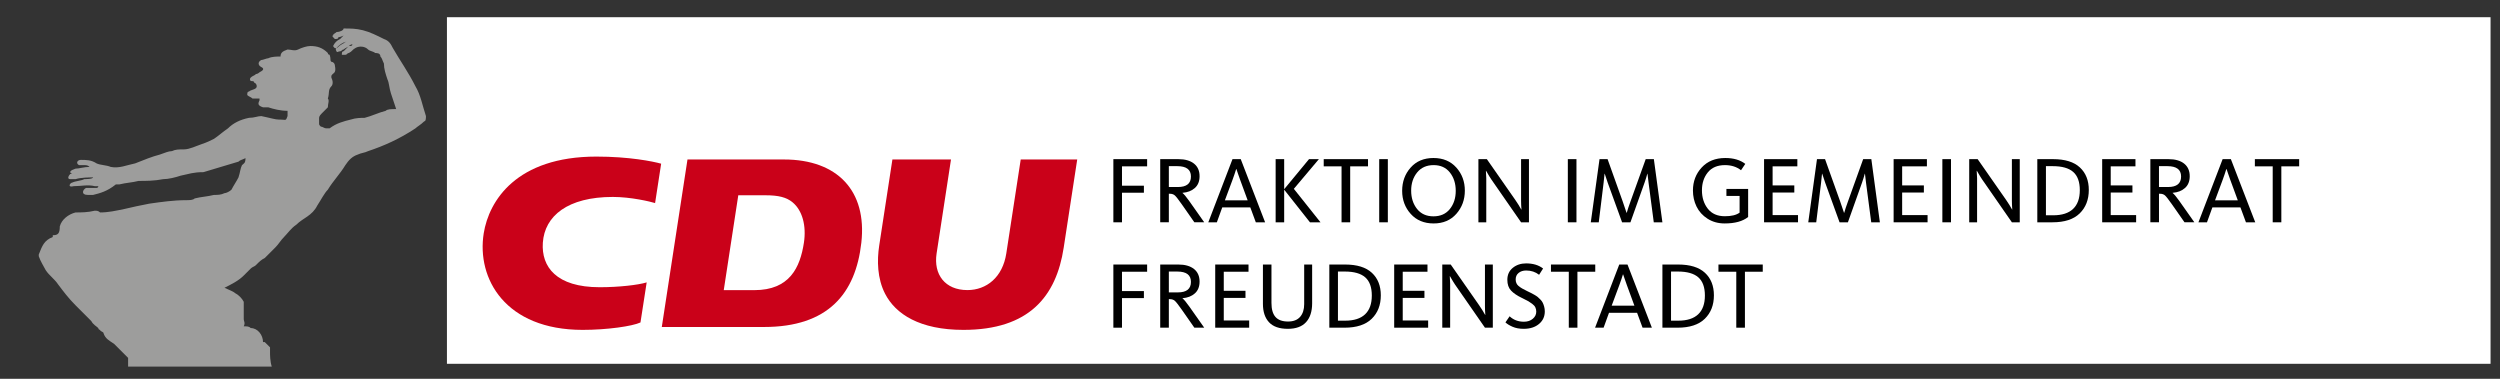 <svg xmlns:inkscape="http://www.inkscape.org/namespaces/inkscape" xmlns:sodipodi="http://sodipodi.sourceforge.net/DTD/sodipodi-0.dtd" xmlns:xlink="http://www.w3.org/1999/xlink" xmlns="http://www.w3.org/2000/svg" xmlns:svg="http://www.w3.org/2000/svg" version="1.1" id="Ebene_1" x="0px" y="0px" width="841.89px" height="127.56px" viewBox="0 0 841.89 127.56" xml:space="preserve" sodipodi:docname="CDU_Banner-grey.svg" inkscape:version="1.2.1 (9c6d41e410, 2022-07-14)"><rect x="0" y="0" width="841.89" height="127.56" fill="#333333" stroke="none"/><defs id="defs177"><clipPath id="clipEmfPath1"><path d=" M 0,794 L 1122.667,794 L 1122.667,0.333 L 0,0.333 z" id="path385"></path></clipPath><pattern id="EMFhbasepattern" patternUnits="userSpaceOnUse" width="6" height="6" x="0" y="0"></pattern></defs> <rect x="150.509" y="5.794" fill="#FFFFFF" width="688.198" height="116.716" id="rect2"></rect> <g id="g16"> <defs id="defs5"> <rect id="SVGID_1_" x="2.736" y="5.794" width="835.973" height="116.716"></rect> </defs> <clipPath id="SVGID_2_"> <use xlink:href="#SVGID_1_" overflow="visible" id="use7"></use> </clipPath> <path clip-path="url(#SVGID_2_)" fill="#CA0119" d="M270.722,81.74c-1.281,8.374-4.822,15.968-16.697,15.968h-10.296l4.892-31.947 h9.18c4.399,0,7.055,0.688,9.076,2.351C270.226,70.865,271.59,76.029,270.722,81.74 M264.003,53.706h-32.489l-8.65,56.409h34.425 c21.568,0,30.848-11.23,32.771-28.376C292.025,64.259,281.989,53.706,264.003,53.706" id="path10"></path> <path clip-path="url(#SVGID_2_)" fill="#CA0119" d="M320.255,53.706l-4.848,31.636c-1.086,7.069,2.814,12.344,10.377,12.344 c6.441,0,11.868-4.336,13.093-12.348l4.855-31.632h19.026l-4.556,29.722c-2.514,16.381-11.646,27.66-33.774,27.66 c-14.702,0-22.86-5.32-26.375-12.174c-2.632-5.131-2.751-11.164-1.974-16.223l4.443-28.985H320.255z" id="path12"></path> <path clip-path="url(#SVGID_2_)" fill="#CA0119" d="M217.773,95.096c-2.838,0.879-9.351,1.627-15.831,1.627 c-14.619,0-19.677-6.871-19.138-14.983c0.6-9.035,8.401-15.42,23.562-15.42c6.112,0,12.651,1.569,14.241,2.064l2.042-13.261 c-2.814-0.787-10.827-2.392-21.808-2.392c-26.961,0-36.186,14.902-37.939,25.81c-2.468,15.334,7.318,32.547,33.305,32.547 c8.28,0,16.739-1.228,19.477-2.495L217.773,95.096z" id="path14"></path> </g> <polygon points="374.933,74.862 374.933,53.592 386.302,53.592 386.302,56.018 377.836,56.018 377.836,62.535 385.215,62.535 385.215,64.899 377.836,64.899 377.836,74.862 " id="polygon18"></polygon> <g id="g30"> <defs id="defs21"> <rect id="SVGID_3_" x="2.736" y="5.794" width="835.973" height="116.716"></rect> </defs> <clipPath id="SVGID_4_"> <use xlink:href="#SVGID_3_" overflow="visible" id="use23"></use> </clipPath> <path clip-path="url(#SVGID_4_)" d="M393.616,62.981h3.035c2.939,0,4.406-1.181,4.406-3.543c0-2.321-1.531-3.484-4.597-3.484 h-2.844V62.981z M390.709,74.862V53.592h6.069c2.279,0,4.043,0.501,5.302,1.501c1.257,1.002,1.882,2.417,1.882,4.249 c0,1.703-0.53,3.028-1.596,3.973c-1.062,0.95-2.447,1.488-4.152,1.616v0.062c0.468,0.344,1.226,1.247,2.269,2.714l5.044,7.154 h-3.321l-4.217-6.034c-1.148-1.639-1.939-2.646-2.362-3.02c-0.427-0.371-0.99-0.559-1.69-0.559h-0.322v9.612H390.709z" id="path26"></path> <path clip-path="url(#SVGID_4_)" d="M412.491,67.455h7.665l-2.521-6.868c-0.256-0.703-0.523-1.465-0.803-2.283 c-0.274-0.822-0.434-1.284-0.475-1.39h-0.064c-0.345,1.127-0.754,2.351-1.245,3.672L412.491,67.455z M406.903,74.862l8.146-21.271 h2.778l8.206,21.271h-3.13l-1.854-5.013h-9.454l-1.816,5.013H406.903z" id="path28"></path> </g> <polygon points="429.579,74.862 429.579,53.592 432.454,53.592 432.454,63.716 440.821,53.592 444.144,53.592 435.709,63.59 444.684,74.862 441.14,74.862 432.454,63.877 432.454,74.862 " id="polygon32"></polygon> <polygon points="451.775,74.862 451.775,56.018 445.77,56.018 445.77,53.592 460.686,53.592 460.686,56.018 454.682,56.018 454.682,74.862 " id="polygon34"></polygon> <rect x="464.457" y="53.592" width="2.905" height="21.271" id="rect36"></rect> <g id="g48"> <defs id="defs39"> <rect id="SVGID_5_" x="2.736" y="5.794" width="835.973" height="116.716"></rect> </defs> <clipPath id="SVGID_6_"> <use xlink:href="#SVGID_5_" overflow="visible" id="use41"></use> </clipPath> <path clip-path="url(#SVGID_6_)" d="M477.198,70.359c1.319,1.66,3.16,2.492,5.525,2.492c2.363,0,4.206-0.818,5.525-2.459 c1.319-1.642,1.981-3.684,1.981-6.131c0-2.45-0.652-4.505-1.964-6.165c-1.311-1.661-3.136-2.493-5.478-2.493 c-2.369,0-4.218,0.827-5.559,2.475c-1.341,1.652-2.01,3.69-2.01,6.116C475.221,66.645,475.878,68.7,477.198,70.359 M482.789,75.247 c-3.218,0-5.788-1.071-7.715-3.21c-1.928-2.14-2.889-4.733-2.889-7.776c0-3.067,0.951-5.675,2.857-7.826 c1.906-2.152,4.468-3.226,7.681-3.226c3.214,0,5.778,1.069,7.697,3.21c1.918,2.14,2.875,4.731,2.875,7.775 c0,3.046-0.953,5.649-2.859,7.812S485.979,75.247,482.789,75.247" id="path44"></path> <path clip-path="url(#SVGID_6_)" d="M497.862,74.862V53.592h2.842l9.581,13.734c0.768,1.108,1.438,2.184,2.011,3.225h0.067 c-0.087-1.023-0.131-2.012-0.131-2.966V53.592h2.652v21.271h-2.652l-10.06-14.5c-0.318-0.446-0.894-1.395-1.723-2.843h-0.064 c0.085,1.023,0.126,1.832,0.126,2.427v14.916H497.862z" id="path46"></path> </g> <rect x="527.977" y="53.592" width="2.906" height="21.271" id="rect50"></rect> <g id="g62"> <defs id="defs53"> <rect id="SVGID_7_" x="2.736" y="5.794" width="835.973" height="116.716"></rect> </defs> <clipPath id="SVGID_8_"> <use xlink:href="#SVGID_7_" overflow="visible" id="use55"></use> </clipPath> <path clip-path="url(#SVGID_8_)" d="M535.709,74.862l2.937-21.271h2.715l5.08,14.213c0.488,1.386,0.926,2.672,1.31,3.867h0.063 c0.251-0.939,0.68-2.226,1.277-3.867l5.109-14.213h2.747l2.875,21.271h-2.906l-1.756-13.351c-0.154-1.19-0.27-2.193-0.356-3h-0.062 c-0.255,0.959-0.563,1.948-0.921,2.969l-4.763,13.382h-2.812l-4.855-13.382c-0.34-0.98-0.67-1.969-0.988-2.969h-0.062 c-0.045,0.598-0.154,1.619-0.322,3.065l-1.628,13.286H535.709z" id="path58"></path> <path clip-path="url(#SVGID_8_)" d="M580.805,75.247c-2.197,0-4.119-0.53-5.782-1.598c-1.659-1.062-2.897-2.428-3.704-4.089 c-0.811-1.66-1.212-3.459-1.212-5.399c0-3.042,0.984-5.629,2.952-7.759c1.968-2.129,4.613-3.193,7.936-3.193 c2.791,0,5.035,0.66,6.74,1.98l-1.438,2.138c-1.467-1.149-3.271-1.724-5.396-1.724c-2.535,0-4.457,0.815-5.78,2.443 c-1.321,1.63-1.983,3.648-1.983,6.052c0,2.449,0.662,4.514,1.983,6.2c1.323,1.68,3.235,2.521,5.749,2.521 c2.217,0,3.864-0.405,4.949-1.213v-5.623h-4.439v-2.362h7.315v9.452C586.884,74.523,584.252,75.247,580.805,75.247" id="path60"></path> </g> <polygon points="594.059,74.862 594.059,53.592 605.269,53.592 605.269,56.018 596.934,56.018 596.934,62.439 604.246,62.439 604.246,64.836 596.934,64.836 596.934,72.436 605.492,72.436 605.492,74.862 " id="polygon64"></polygon> <g id="g74"> <defs id="defs67"> <rect id="SVGID_9_" x="2.736" y="5.794" width="835.973" height="116.716"></rect> </defs> <clipPath id="SVGID_10_"> <use xlink:href="#SVGID_9_" overflow="visible" id="use69"></use> </clipPath> <path clip-path="url(#SVGID_10_)" d="M608.943,74.862l2.937-21.271h2.715l5.079,14.213c0.488,1.386,0.925,2.672,1.311,3.867h0.063 c0.251-0.939,0.681-2.226,1.277-3.867l5.108-14.213h2.749l2.873,21.271h-2.907l-1.756-13.351c-0.152-1.19-0.267-2.193-0.354-3 h-0.061c-0.256,0.959-0.563,1.948-0.922,2.969l-4.762,13.382h-2.812l-4.854-13.382c-0.34-0.98-0.671-1.969-0.989-2.969h-0.062 c-0.047,0.598-0.153,1.619-0.322,3.065l-1.627,13.286H608.943z" id="path72"></path> </g> <polygon points="637.688,74.862 637.688,53.592 648.897,53.592 648.897,56.018 640.561,56.018 640.561,62.439 647.875,62.439 647.875,64.836 640.561,64.836 640.561,72.436 649.121,72.436 649.121,74.862 " id="polygon76"></polygon> <rect x="654.103" y="53.592" width="2.907" height="21.271" id="rect78"></rect> <g id="g90"> <defs id="defs81"> <rect id="SVGID_11_" x="2.736" y="5.794" width="835.973" height="116.716"></rect> </defs> <clipPath id="SVGID_12_"> <use xlink:href="#SVGID_11_" overflow="visible" id="use83"></use> </clipPath> <path clip-path="url(#SVGID_12_)" d="M663.143,74.862V53.592h2.841l9.584,13.734c0.765,1.108,1.438,2.184,2.009,3.225h0.069 c-0.087-1.023-0.131-2.012-0.131-2.966V53.592h2.65v21.271h-2.65l-10.062-14.5c-0.318-0.446-0.892-1.395-1.721-2.843h-0.069 c0.087,1.023,0.131,1.832,0.131,2.427v14.916H663.143z" id="path86"></path> <path clip-path="url(#SVGID_12_)" d="M688.98,72.499h2.461c2.937,0,5.163-0.711,6.676-2.14c1.509-1.427,2.269-3.531,2.269-6.325 c0-2.788-0.742-4.83-2.222-6.13c-1.482-1.301-3.774-1.95-6.884-1.95h-2.3V72.499z M686.076,74.862V53.592h5.27 c4.044,0,7.068,0.931,9.067,2.795c2.003,1.863,3.004,4.393,3.004,7.586c0,3.257-1.022,5.888-3.065,7.888 c-2.045,2.002-5.1,3.001-9.166,3.001H686.076z" id="path88"></path> </g> <polygon points="707.922,74.862 707.922,53.592 719.129,53.592 719.129,56.018 710.797,56.018 710.797,62.439 718.108,62.439 718.108,64.836 710.797,64.836 710.797,72.436 719.354,72.436 719.354,74.862 " id="polygon92"></polygon> <g id="g104"> <defs id="defs95"> <rect id="SVGID_13_" x="2.736" y="5.794" width="835.973" height="116.716"></rect> </defs> <clipPath id="SVGID_14_"> <use xlink:href="#SVGID_13_" overflow="visible" id="use97"></use> </clipPath> <path clip-path="url(#SVGID_14_)" d="M727.049,62.981h3.037c2.938,0,4.408-1.181,4.408-3.543c0-2.321-1.534-3.484-4.6-3.484h-2.846 V62.981z M724.146,74.862V53.592h6.069c2.278,0,4.046,0.501,5.304,1.501c1.252,1.002,1.883,2.417,1.883,4.249 c0,1.703-0.534,3.028-1.6,3.973c-1.061,0.95-2.448,1.488-4.151,1.616v0.062c0.467,0.344,1.227,1.247,2.269,2.714l5.043,7.154 h-3.318l-4.219-6.034c-1.148-1.639-1.936-2.646-2.361-3.02c-0.425-0.371-0.99-0.559-1.692-0.559h-0.322v9.612H724.146z" id="path100"></path> <path clip-path="url(#SVGID_14_)" d="M745.929,67.455h7.661l-2.521-6.868c-0.256-0.703-0.522-1.465-0.797-2.283 c-0.279-0.822-0.438-1.284-0.479-1.39h-0.065c-0.341,1.127-0.754,2.351-1.242,3.672L745.929,67.455z M740.338,74.862l8.147-21.271 h2.776l8.209,21.271h-3.133l-1.853-5.013h-9.453l-1.817,5.013H740.338z" id="path102"></path> </g> <polygon points="765.346,74.862 765.346,56.018 759.34,56.018 759.34,53.592 774.257,53.592 774.257,56.018 768.253,56.018 768.253,74.862 " id="polygon106"></polygon> <polygon points="374.933,110.351 374.933,89.078 386.302,89.078 386.302,91.508 377.836,91.508 377.836,98.023 385.215,98.023 385.215,100.386 377.836,100.386 377.836,110.351 " id="polygon108"></polygon> <g id="g118"> <defs id="defs111"> <rect id="SVGID_15_" x="2.736" y="5.794" width="835.973" height="116.716"></rect> </defs> <clipPath id="SVGID_16_"> <use xlink:href="#SVGID_15_" overflow="visible" id="use113"></use> </clipPath> <path clip-path="url(#SVGID_16_)" d="M393.616,98.467h3.035c2.939,0,4.406-1.181,4.406-3.543c0-2.32-1.531-3.48-4.597-3.48h-2.844 V98.467z M390.709,110.351V89.078h6.069c2.279,0,4.043,0.504,5.302,1.501c1.257,1.003,1.882,2.417,1.882,4.249 c0,1.7-0.53,3.03-1.596,3.977c-1.062,0.948-2.447,1.485-4.152,1.613v0.064c0.468,0.34,1.226,1.245,2.269,2.715l5.044,7.153h-3.321 l-4.217-6.036c-1.148-1.64-1.939-2.646-2.362-3.018c-0.427-0.372-0.99-0.559-1.69-0.559h-0.322v9.612H390.709z" id="path116"></path> </g> <polygon points="409.233,110.351 409.233,89.078 420.444,89.078 420.444,91.508 412.11,91.508 412.11,97.928 419.423,97.928 419.423,100.322 412.11,100.322 412.11,107.922 420.667,107.922 420.667,110.351 " id="polygon120"></polygon> <g id="g132" style="display:inline"> <defs id="defs123"> <rect id="SVGID_17_" x="2.736" y="5.794" width="835.973" height="116.716"></rect> </defs> <clipPath id="SVGID_18_"> <use xlink:href="#SVGID_17_" overflow="visible" id="use125"></use> </clipPath> <path clip-path="url(#SVGID_18_)" d="m 433.7,110.733 c -2.857,0 -4.968,-0.731 -6.342,-2.203 -1.373,-1.47 -2.06,-3.534 -2.06,-6.196 V 89.078 h 2.874 v 12.938 c 0,2.129 0.451,3.705 1.356,4.727 0.906,1.023 2.316,1.532 4.23,1.532 1.789,0 3.141,-0.52 4.058,-1.565 0.914,-1.041 1.375,-2.468 1.375,-4.279 V 89.078 h 2.679 v 13.064 c 0,2.727 -0.682,4.838 -2.042,6.34 -1.36,1.5 -3.404,2.251 -6.128,2.251" id="path128"></path> <path clip-path="url(#SVGID_18_)" d="m 450.561,107.985 h 2.46 c 2.939,0 5.164,-0.709 6.677,-2.137 1.509,-1.43 2.269,-3.536 2.269,-6.326 0,-2.79 -0.742,-4.832 -2.222,-6.132 -1.482,-1.299 -3.774,-1.947 -6.882,-1.947 h -2.302 z m -2.903,2.366 V 89.078 h 5.268 c 4.046,0 7.072,0.934 9.067,2.797 2.003,1.863 3.004,4.391 3.004,7.584 0,3.258 -1.021,5.89 -3.065,7.892 -2.045,2.001 -5.1,3 -9.166,3 z" id="path130"></path> </g> <polygon points="480.711,89.078 480.711,91.508 472.377,91.508 472.377,97.928 479.688,97.928 479.688,100.322 472.377,100.322 472.377,107.922 480.937,107.922 480.937,110.351 469.502,110.351 469.502,89.078 " id="polygon134" style="display:inline"></polygon> <g id="g146" style="display:inline"> <defs id="defs137"> <rect id="SVGID_19_" x="2.736" y="5.794" width="835.973" height="116.716"></rect> </defs> <clipPath id="SVGID_20_"> <use xlink:href="#SVGID_19_" overflow="visible" id="use139"></use> </clipPath> <path clip-path="url(#SVGID_20_)" d="M 485.696,110.351 V 89.078 h 2.84 l 9.583,13.734 c 0.766,1.107 1.436,2.184 2.011,3.229 h 0.065 c -0.087,-1.023 -0.128,-2.015 -0.128,-2.972 V 89.078 h 2.649 v 21.272 h -2.649 l -10.062,-14.5 c -0.318,-0.444 -0.892,-1.393 -1.722,-2.842 h -0.065 c 0.083,1.023 0.128,1.832 0.128,2.428 v 14.915 z" id="path142"></path> <path clip-path="url(#SVGID_20_)" d="m 513.131,110.733 c -1.449,0 -2.699,-0.229 -3.756,-0.688 -1.054,-0.458 -1.854,-0.951 -2.408,-1.483 l 1.404,-2.047 c 1.297,1.217 2.906,1.826 4.821,1.826 1.216,0 2.211,-0.332 2.987,-0.991 0.779,-0.659 1.167,-1.462 1.167,-2.397 0,-0.534 -0.103,-1.008 -0.305,-1.438 -0.199,-0.427 -0.565,-0.831 -1.083,-1.214 -0.522,-0.382 -0.949,-0.67 -1.277,-0.862 -0.331,-0.192 -0.895,-0.479 -1.682,-0.861 -0.104,-0.062 -0.197,-0.114 -0.271,-0.145 -0.071,-0.032 -0.152,-0.07 -0.237,-0.111 -1.598,-0.768 -2.811,-1.593 -3.643,-2.477 -0.831,-0.883 -1.242,-2.09 -1.242,-3.624 0,-1.683 0.609,-3.023 1.833,-4.024 1.225,-1 2.72,-1.5 4.489,-1.5 2.342,0 4.244,0.574 5.713,1.723 l -1.339,2.109 c -1.233,-0.959 -2.686,-1.438 -4.343,-1.438 -1.044,0 -1.895,0.271 -2.555,0.816 -0.662,0.539 -0.99,1.271 -0.99,2.186 0,0.917 0.313,1.647 0.94,2.188 0.629,0.543 1.603,1.125 2.921,1.742 0.578,0.275 0.993,0.476 1.246,0.605 0.259,0.129 0.641,0.336 1.153,0.621 0.508,0.289 0.892,0.541 1.148,0.751 0.251,0.217 0.563,0.509 0.926,0.879 0.364,0.373 0.629,0.743 0.795,1.104 0.176,0.361 0.328,0.792 0.469,1.291 0.139,0.501 0.206,1.039 0.206,1.613 0,1.725 -0.655,3.129 -1.964,4.217 -1.307,1.086 -3.015,1.629 -5.123,1.629" id="path144"></path> </g> <polygon points="522.295,91.508 522.295,89.078 537.211,89.078 537.211,91.508 531.208,91.508 531.208,110.351 528.301,110.351 528.301,91.508 " id="polygon148" style="display:inline"></polygon> <g id="g160" style="display:inline"> <defs id="defs151"> <rect id="SVGID_21_" x="2.736" y="5.794" width="835.973" height="116.716"></rect> </defs> <clipPath id="SVGID_22_"> <use xlink:href="#SVGID_21_" overflow="visible" id="use153"></use> </clipPath> <path clip-path="url(#SVGID_22_)" d="m 542.738,102.941 h 7.661 l -2.52,-6.869 c -0.257,-0.699 -0.525,-1.462 -0.799,-2.283 -0.276,-0.82 -0.438,-1.283 -0.48,-1.388 h -0.062 c -0.342,1.13 -0.753,2.354 -1.243,3.671 z m -5.59,7.41 8.147,-21.272 h 2.774 l 8.211,21.272 h -3.135 l -1.849,-5.015 h -9.455 l -1.817,5.015 z" id="path156"></path> <path clip-path="url(#SVGID_22_)" d="m 562.729,107.985 h 2.462 c 2.939,0 5.162,-0.709 6.677,-2.137 1.511,-1.43 2.267,-3.536 2.267,-6.326 0,-2.79 -0.74,-4.832 -2.222,-6.132 -1.479,-1.299 -3.772,-1.947 -6.88,-1.947 h -2.304 z m -2.902,2.366 V 89.078 h 5.27 c 4.046,0 7.07,0.934 9.069,2.797 2.001,1.863 3.004,4.391 3.004,7.584 0,3.258 -1.024,5.89 -3.067,7.892 -2.045,2.001 -5.102,3 -9.166,3 z" id="path158"></path> </g> <polygon points="578.698,91.508 578.698,89.078 593.617,89.078 593.617,91.508 587.613,91.508 587.613,110.351 584.704,110.351 584.704,91.508 " id="polygon162" style="display:inline"></polygon> <g inkscape:groupmode="layer" id="layer1" inkscape:label="Layer 1" style="display:inline" transform="translate(9.053,-172.517)"><path style="fill:#e7e7e7;fill-opacity:1;fill-rule:nonzero;stroke:none;stroke-width:1.77" d="M 143.799,126.79 H 1.016 V 9.378 H 143.799 Z" id="path391"></path><path style="fill:#ffffff;fill-opacity:1;fill-rule:nonzero;stroke:none;stroke-width:1.77" d="M 144.389,126.2 H 1.606 V 8.788 H 144.389 Z" id="path393"></path><path style="fill:#ffffff;fill-opacity:1;fill-rule:nonzero;stroke:none;stroke-width:1.77" d="M 842.964,126.79 H 150.289 V 8.788 h 692.675 z" id="path395"></path><path style="fill:#ca0d10;fill-opacity:1;fill-rule:nonzero;stroke:none" clip-path="url(#clipEmfPath1)" d="m 781,606.667 c -0.667,4.667 -3,9 -9.667,9 -5.667,0 -5.667,0 -5.667,0 2.667,-18 2.667,-18 2.667,-18 5.333,0 5.333,0 5.333,0 2.333,0 4,0.333 5,1.333 2,1.333 2.667,4.333 2.333,7.667 m -4,-16 c -18.333,0 -18.333,0 -18.333,0 -5,32 -5,32 -5,32 19.667,0 19.667,0 19.667,0 12.333,0 17.333,-6.333 18.667,-16 1,-10 -4.667,-16 -15,-16 z" id="path397" transform="matrix(1.77,0,0,1.77,-1111.158,-988.333)"></path><path style="fill:#ca0d10;fill-opacity:1;fill-rule:nonzero;stroke:none" clip-path="url(#clipEmfPath1)" d="m 809,590.667 c -2.667,18 -2.667,18 -2.667,18 -0.667,4 1.667,7 6,7 3.667,0 6.667,-2.333 7.333,-7 2.667,-18 2.667,-18 2.667,-18 11,0 11,0 11,0 -2.667,17 -2.667,17 -2.667,17 C 829.333,617 824,623.333 811.333,623.333 c -8.333,0 -13,-3 -15,-7 -1.333,-3 -1.333,-6.333 -1,-9 C 798,590.667 798,590.667 798,590.667 Z" id="path399" transform="matrix(1.77,0,0,1.77,-1111.158,-988.333)"></path><path style="fill:#ca0d10;fill-opacity:1;fill-rule:nonzero;stroke:none" clip-path="url(#clipEmfPath1)" d="m 750.667,614.333 c -1.333,0.333 -5.333,1 -9,1 -8.333,0 -11,-4 -10.667,-8.667 0.333,-5 4.667,-8.667 13.333,-8.667 3.333,0 7,0.667 8,1 1.333,-7.333 1.333,-7.333 1.333,-7.333 C 752,591 747.333,590 741,590 c -15.333,0 -20.333,8.667 -21.333,14.667 -1.333,9 4,18.667 19,18.667 4.667,0 9.333,-0.667 11,-1.333 z" id="path401" transform="matrix(1.77,0,0,1.77,-1111.158,-988.333)"></path><path style="fill:#000000;fill-opacity:1;fill-rule:nonzero;stroke:none;stroke-width:1.77" d="M 376.264,78.409 V 57.169 h 11.21 v 2.36 h -8.85 v 6.49 h 7.67 v 2.36 h -7.67 v 10.03 z" id="path403"></path><path style="fill:#000000;fill-opacity:1;fill-rule:nonzero;stroke:none" clip-path="url(#clipEmfPath1)" d="m 850.667,596 c 2,0 2,0 2,0 1.667,0 2.333,-0.667 2.333,-2 0,-1.333 -1,-2 -2.667,-2 -1.667,0 -1.667,0 -1.667,0 z M 849,602.667 c 0,-12 0,-12 0,-12 3.667,0 3.667,0 3.667,0 1.333,0 2.333,0.333 3,0.667 0.667,0.667 1,1.667 1,2.667 0,1 -0.333,1.667 -1,2.333 -0.333,0.333 -1.333,0.667 -2.333,0.667 0,0 0,0 0,0 0.333,0.333 0.667,0.667 1.333,1.667 3,4 3,4 3,4 -2,0 -2,0 -2,0 -2.333,-3.333 -2.333,-3.333 -2.333,-3.333 -0.667,-1 -1,-1.667 -1.333,-1.667 -0.333,-0.333 -0.667,-0.333 -1,-0.333 -0.333,0 -0.333,0 -0.333,0 0,5.333 0,5.333 0,5.333 z" id="path405" transform="matrix(1.77,0,0,1.77,-1111.158,-988.333)"></path><path style="fill:#000000;fill-opacity:1;fill-rule:nonzero;stroke:none" clip-path="url(#clipEmfPath1)" d="m 861.667,598.667 c 4.333,0 4.333,0 4.333,0 -1.667,-4 -1.667,-4 -1.667,-4 0,-0.333 0,-1 -0.333,-1.333 0,-0.333 -0.333,-0.667 -0.333,-0.667 0,0 0,0 0,0 0,0.667 -0.333,1.333 -0.667,2 z m -3.333,4 c 4.667,-12 4.667,-12 4.667,-12 1.667,0 1.667,0 1.667,0 4.667,12 4.667,12 4.667,12 -2,0 -2,0 -2,0 -1,-2.667 -1,-2.667 -1,-2.667 C 861,600 861,600 861,600 c -1,2.667 -1,2.667 -1,2.667 z" id="path407" transform="matrix(1.77,0,0,1.77,-1111.158,-988.333)"></path><path style="fill:#000000;fill-opacity:1;fill-rule:nonzero;stroke:none;stroke-width:1.77" d="M 431.135,78.409 V 57.169 h 2.95 v 10.03 l 8.26,-10.03 h 3.54 l -8.85,10.03 9.44,11.21 h -3.54 L 434.085,67.199 v 11.21 z" id="path409"></path><path style="fill:#000000;fill-opacity:1;fill-rule:nonzero;stroke:none;stroke-width:1.77" d="m 453.555,78.409 v -18.88 h -6.49 v -2.36 h 15.34 v 2.36 h -5.9 v 18.88 z" id="path411"></path><path style="fill:#000000;fill-opacity:1;fill-rule:nonzero;stroke:none;stroke-width:1.77" d="m 465.945,57.169 h 2.95 v 21.24 h -2.95 z" id="path413"></path><path style="fill:#000000;fill-opacity:1;fill-rule:nonzero;stroke:none" clip-path="url(#clipEmfPath1)" d="m 898.333,600.333 c 0.667,0.667 1.667,1.333 3,1.333 1.333,0 2.667,-0.667 3.333,-1.333 0.667,-1 1,-2.333 1,-3.667 0,-1.333 -0.333,-2.667 -1,-3.333 -0.667,-1 -1.667,-1.667 -3,-1.667 -1.333,0 -2.667,0.667 -3.333,1.667 -0.667,0.667 -1,2 -1,3.333 0,1.333 0.333,2.667 1,3.667 M 901.667,603 c -2,0 -3.333,-0.667 -4.667,-2 -1,-1 -1.667,-2.667 -1.667,-4.333 0,-1.667 0.667,-3.333 1.667,-4.333 1.333,-1.333 2.667,-2 4.333,-2 2,0 3.333,0.667 4.667,2 1,1 1.667,2.667 1.667,4.333 C 907.667,598.333 907,600 906,601 c -1.333,1.333 -2.667,2 -4.333,2 z" id="path415" transform="matrix(1.77,0,0,1.77,-1111.158,-988.333)"></path><path style="fill:#000000;fill-opacity:1;fill-rule:nonzero;stroke:none" clip-path="url(#clipEmfPath1)" d="m 910,602.667 c 0,-12 0,-12 0,-12 1.667,0 1.667,0 1.667,0 C 917,598.333 917,598.333 917,598.333 c 0.667,0.667 1,1.333 1.333,2 0,0 0,0 0,0 0,-0.667 0,-1.333 0,-1.667 0,-8 0,-8 0,-8 1.333,0 1.333,0 1.333,0 0,12 0,12 0,12 -1.333,0 -1.333,0 -1.333,0 -5.667,-8.333 -5.667,-8.333 -5.667,-8.333 -0.333,0 -0.667,-0.667 -1,-1.333 0,0 0,0 0,0 0,0.333 0,1 0,1.333 0,8.333 0,8.333 0,8.333 z" id="path417" transform="matrix(1.77,0,0,1.77,-1111.158,-988.333)"></path><path style="fill:#000000;fill-opacity:1;fill-rule:nonzero;stroke:none;stroke-width:1.77" d="m 530.257,57.169 h 2.95 v 21.24 h -2.95 z" id="path419"></path><path style="fill:#000000;fill-opacity:1;fill-rule:nonzero;stroke:none" clip-path="url(#clipEmfPath1)" d="m 931.667,602.667 c 1.667,-12 1.667,-12 1.667,-12 1.667,0 1.667,0 1.667,0 2.667,8 2.667,8 2.667,8 0.333,1 0.667,1.667 0.667,2.333 0.333,0 0.333,0 0.333,0 0,-0.667 0.333,-1.333 0.667,-2.333 2.667,-8 2.667,-8 2.667,-8 1.667,0 1.667,0 1.667,0 1.667,12 1.667,12 1.667,12 -1.667,0 -1.667,0 -1.667,0 -1,-7.667 -1,-7.667 -1,-7.667 0,-0.667 0,-1 -0.333,-1.667 0,0 0,0 0,0 C 942.333,594 942,594.667 942,595 c -2.667,7.667 -2.667,7.667 -2.667,7.667 -1.667,0 -1.667,0 -1.667,0 C 935,595 935,595 935,595 c -0.333,-0.333 -0.667,-1 -0.667,-1.667 0,0 0,0 0,0 0,0.333 0,1 -0.333,2 -1,7.333 -1,7.333 -1,7.333 z" id="path421" transform="matrix(1.77,0,0,1.77,-1111.158,-988.333)"></path><path style="fill:#000000;fill-opacity:1;fill-rule:nonzero;stroke:none" clip-path="url(#clipEmfPath1)" d="M 957.333,603 C 956,603 955,602.667 954,602 c -1,-0.667 -1.667,-1.333 -2,-2.333 -0.667,-1 -0.667,-2 -0.667,-3 0,-1.667 0.333,-3.333 1.667,-4.333 1,-1.333 2.333,-2 4.333,-2 1.667,0 3,0.333 4,1.333 -1,1 -1,1 -1,1 -0.667,-0.667 -1.667,-1 -3,-1 -1.333,0 -2.667,0.667 -3.333,1.667 -0.667,0.667 -1,2 -1,3.333 0,1.333 0.333,2.667 1,3.333 0.667,1 2,1.667 3.333,1.667 1.333,0 2.333,-0.333 2.667,-0.667 0,-3.333 0,-3.333 0,-3.333 -2.333,0 -2.333,0 -2.333,0 0,-1.333 0,-1.333 0,-1.333 4,0 4,0 4,0 0,5.333 0,5.333 0,5.333 -1,1 -2.333,1.333 -4.333,1.333 z" id="path423" transform="matrix(1.77,0,0,1.77,-1111.158,-988.333)"></path><path style="fill:#000000;fill-opacity:1;fill-rule:nonzero;stroke:none;stroke-width:1.77" d="M 596.338,78.409 V 57.169 h 11.8 v 2.36 h -8.85 v 6.49 h 7.67 v 2.36 h -7.67 v 7.67 h 8.85 v 2.36 z" id="path425"></path><path style="fill:#000000;fill-opacity:1;fill-rule:nonzero;stroke:none" clip-path="url(#clipEmfPath1)" d="m 973.333,602.667 c 1.667,-12 1.667,-12 1.667,-12 1.333,0 1.333,0 1.333,0 3,8 3,8 3,8 0.333,1 0.667,1.667 0.667,2.333 0.333,0 0.333,0 0.333,0 0,-0.667 0.333,-1.333 0.667,-2.333 2.667,-8 2.667,-8 2.667,-8 1.667,0 1.667,0 1.667,0 1.667,12 1.667,12 1.667,12 -1.667,0 -1.667,0 -1.667,0 -1,-7.667 -1,-7.667 -1,-7.667 0,-0.667 0,-1 -0.333,-1.667 0,0 0,0 0,0 C 984,594 983.667,594.667 983.667,595 981,602.667 981,602.667 981,602.667 c -1.667,0 -1.667,0 -1.667,0 C 976.667,595 976.667,595 976.667,595 976.333,594.667 976,594 976,593.333 c 0,0 0,0 0,0 0,0.333 -0.333,1 -0.333,2 -1,7.333 -1,7.333 -1,7.333 z" id="path427" transform="matrix(1.77,0,0,1.77,-1111.158,-988.333)"></path><path style="fill:#000000;fill-opacity:1;fill-rule:nonzero;stroke:none;stroke-width:1.77" d="M 640.589,78.409 V 57.169 h 11.21 v 2.36 h -8.26 v 6.49 h 7.08 v 2.36 h -7.08 v 7.67 h 8.26 v 2.36 z" id="path429"></path><path style="fill:#000000;fill-opacity:1;fill-rule:nonzero;stroke:none;stroke-width:1.77" d="m 657.11,57.169 h 2.95 v 21.24 h -2.95 z" id="path431"></path><path style="fill:#000000;fill-opacity:1;fill-rule:nonzero;stroke:none" clip-path="url(#clipEmfPath1)" d="m 1004,602.667 c 0,-12 0,-12 0,-12 1.667,0 1.667,0 1.667,0 5.667,7.667 5.667,7.667 5.667,7.667 0.333,0.667 0.667,1.333 1,2 0,0 0,0 0,0 0,-0.667 0,-1.333 0,-1.667 0,-8 0,-8 0,-8 1.333,0 1.333,0 1.333,0 0,12 0,12 0,12 -1.333,0 -1.333,0 -1.333,0 -5.667,-8.333 -5.667,-8.333 -5.667,-8.333 -0.333,0 -0.667,-0.667 -1,-1.333 0,0 0,0 0,0 0,0.333 0,1 0,1.333 0,8.333 0,8.333 0,8.333 z" id="path433" transform="matrix(1.77,0,0,1.77,-1111.158,-988.333)"></path><path style="fill:#000000;fill-opacity:1;fill-rule:nonzero;stroke:none" clip-path="url(#clipEmfPath1)" d="m 1018.667,601.333 c 1.667,0 1.667,0 1.667,0 1.667,0 2.667,-0.333 3.667,-1 1,-1 1.333,-2.333 1.333,-3.667 0,-1.667 -0.333,-3 -1.333,-3.667 -0.667,-0.667 -2,-1 -4,-1 -1.333,0 -1.333,0 -1.333,0 z M 1017,602.667 c 0,-12 0,-12 0,-12 3,0 3,0 3,0 2.333,0 4.333,0.333 5.333,1.667 1,1 1.667,2.333 1.667,4.333 0,1.667 -0.667,3.333 -1.667,4.333 -1.333,1.333 -3,1.667 -5.333,1.667 z" id="path435" transform="matrix(1.77,0,0,1.77,-1111.158,-988.333)"></path><path style="fill:#000000;fill-opacity:1;fill-rule:nonzero;stroke:none;stroke-width:1.77" d="M 711.391,78.409 V 57.169 h 11.21 v 2.36 h -8.26 v 6.49 h 7.08 v 2.36 h -7.08 v 7.67 h 8.26 v 2.36 z" id="path437"></path><path style="fill:#000000;fill-opacity:1;fill-rule:nonzero;stroke:none" clip-path="url(#clipEmfPath1)" d="m 1040.333,596 c 2,0 2,0 2,0 1.667,0 2.333,-0.667 2.333,-2 0,-1.333 -1,-2 -2.667,-2 -1.667,0 -1.667,0 -1.667,0 z m -1.667,6.667 c 0,-12 0,-12 0,-12 3.667,0 3.667,0 3.667,0 1.333,0 2.333,0.333 3,0.667 0.667,0.667 1,1.667 1,2.667 0,1 -0.333,1.667 -1,2.333 C 1045,596.667 1044,597 1043,597 c 0,0 0,0 0,0 0.333,0.333 0.667,0.667 1.333,1.667 3,4 3,4 3,4 -2,0 -2,0 -2,0 C 1043,599.333 1043,599.333 1043,599.333 c -0.667,-1 -1,-1.667 -1.333,-1.667 -0.333,-0.333 -0.667,-0.333 -1,-0.333 -0.333,0 -0.333,0 -0.333,0 0,5.333 0,5.333 0,5.333 z" id="path439" transform="matrix(1.77,0,0,1.77,-1111.158,-988.333)"></path><path style="fill:#000000;fill-opacity:1;fill-rule:nonzero;stroke:none" clip-path="url(#clipEmfPath1)" d="m 1051.333,598.667 c 4.333,0 4.333,0 4.333,0 -1.667,-4 -1.667,-4 -1.667,-4 0,-0.333 -0.333,-1 -0.333,-1.333 0,-0.333 -0.333,-0.667 -0.333,-0.667 0,0 0,0 0,0 0,0.667 -0.333,1.333 -0.667,2 z m -3.333,4 c 4.667,-12 4.667,-12 4.667,-12 1.667,0 1.667,0 1.667,0 4.667,12 4.667,12 4.667,12 -2,0 -2,0 -2,0 C 1056,600 1056,600 1056,600 c -5.333,0 -5.333,0 -5.333,0 -1,2.667 -1,2.667 -1,2.667 z" id="path441" transform="matrix(1.77,0,0,1.77,-1111.158,-988.333)"></path><path style="fill:#000000;fill-opacity:1;fill-rule:nonzero;stroke:none;stroke-width:1.77" d="m 769.212,78.409 v -18.88 h -6.49 v -2.36 h 15.34 v 2.36 h -5.9 v 18.88 z" id="path443"></path><path style="fill:#000000;fill-opacity:1;fill-rule:nonzero;stroke:none;stroke-width:1.77" d="M 376.264,114.4 V 92.57 h 11.21 v 2.95 h -8.85 v 6.49 h 7.67 v 2.36 h -7.67 v 10.03 z" id="path445"></path><path style="fill:#000000;fill-opacity:1;fill-rule:nonzero;stroke:none" clip-path="url(#clipEmfPath1)" d="m 850.667,616 c 2,0 2,0 2,0 1.667,0 2.333,-0.667 2.333,-2 0,-1.333 -1,-2 -2.667,-2 -1.667,0 -1.667,0 -1.667,0 z M 849,623 c 0,-12.333 0,-12.333 0,-12.333 3.667,0 3.667,0 3.667,0 1.333,0 2.333,0.333 3,1 0.667,0.667 1,1.333 1,2.333 0,1 -0.333,1.667 -1,2.333 -0.333,0.667 -1.333,1 -2.333,1 0,0 0,0 0,0 C 853.667,617.667 854,618 854.667,619 c 3,4 3,4 3,4 -2,0 -2,0 -2,0 -2.333,-3.667 -2.333,-3.667 -2.333,-3.667 -0.667,-0.667 -1,-1.333 -1.333,-1.667 -0.333,0 -0.667,-0.333 -1,-0.333 -0.333,0 -0.333,0 -0.333,0 0,5.667 0,5.667 0,5.667 z" id="path447" transform="matrix(1.77,0,0,1.77,-1111.158,-988.333)"></path><path style="fill:#000000;fill-opacity:1;fill-rule:nonzero;stroke:none;stroke-width:1.77" d="M 410.484,114.4 V 92.57 h 11.21 v 2.95 h -8.26 v 6.49 h 7.08 v 2.36 h -7.08 v 7.67 h 8.85 v 2.36 z" id="path449"></path><path style="fill:#000000;fill-opacity:1;fill-rule:nonzero;stroke:none" clip-path="url(#clipEmfPath1)" d="m 873.667,623 c -1.667,0 -3,-0.333 -3.667,-1 -0.667,-1 -1.333,-2 -1.333,-3.667 0,-7.667 0,-7.667 0,-7.667 1.667,0 1.667,0 1.667,0 0,7.667 0,7.667 0,7.667 0,1 0.333,2 1,2.667 0.333,0.333 1.333,0.667 2.333,0.667 1,0 1.667,-0.333 2.333,-0.667 0.333,-0.667 0.667,-1.667 0.667,-2.667 0,-7.667 0,-7.667 0,-7.667 1.667,0 1.667,0 1.667,0 0,7.667 0,7.667 0,7.667 C 878.333,619.667 878,621 877,622 c -0.667,0.667 -2,1 -3.333,1 z" id="path451" transform="matrix(1.77,0,0,1.77,-1111.158,-988.333)"></path><path style="fill:#000000;fill-opacity:1;fill-rule:nonzero;stroke:none" clip-path="url(#clipEmfPath1)" d="m 883.333,621.667 c 1.333,0 1.333,0 1.333,0 1.667,0 3,-0.333 3.667,-1.333 1,-0.667 1.333,-2 1.333,-3.667 0,-1.333 -0.333,-2.667 -1.333,-3.333 -0.667,-0.667 -2,-1.333 -3.667,-1.333 -1.333,0 -1.333,0 -1.333,0 z M 881.667,623 c 0,-12.333 0,-12.333 0,-12.333 3,0 3,0 3,0 2.333,0 4,0.667 5,1.667 1.333,1 1.667,2.667 1.667,4.333 0,2 -0.667,3.333 -1.667,4.667 -1.333,1 -3,1.667 -5.333,1.667 z" id="path453" transform="matrix(1.77,0,0,1.77,-1111.158,-988.333)"></path><path style="fill:#000000;fill-opacity:1;fill-rule:nonzero;stroke:none;stroke-width:1.77" d="M 471.256,114.4 V 92.57 h 11.21 v 2.95 h -8.26 v 6.49 h 7.08 v 2.36 h -7.08 v 7.67 h 8.26 v 2.36 z" id="path455"></path><path style="fill:#000000;fill-opacity:1;fill-rule:nonzero;stroke:none" clip-path="url(#clipEmfPath1)" d="m 903.333,623 c 0,-12.333 0,-12.333 0,-12.333 1.333,0 1.333,0 1.333,0 5.667,8 5.667,8 5.667,8 0.333,0.667 0.667,1.333 1,1.667 0,0 0,0 0,0 0,-0.333 0,-1 0,-1.667 0,-8 0,-8 0,-8 1.667,0 1.667,0 1.667,0 C 913,623 913,623 913,623 c -1.667,0 -1.667,0 -1.667,0 -5.667,-8.333 -5.667,-8.333 -5.667,-8.333 C 905.333,614.333 905,614 904.667,613 c 0,0 0,0 0,0 0,0.667 0,1 0,1.333 0,8.667 0,8.667 0,8.667 z" id="path457" transform="matrix(1.77,0,0,1.77,-1111.158,-988.333)"></path><path style="fill:#000000;fill-opacity:1;fill-rule:nonzero;stroke:none" clip-path="url(#clipEmfPath1)" d="m 918.667,623 c -0.667,0 -1.333,0 -2,-0.333 C 916,622.333 915.667,622.333 915.333,622 916,620.667 916,620.667 916,620.667 c 0.667,0.667 1.667,1 2.667,1 1,0 1.333,0 2,-0.333 0.333,-0.333 0.667,-1 0.667,-1.333 0,-0.333 -0.333,-0.667 -0.333,-1 0,-0.333 -0.333,-0.333 -0.667,-0.667 C 920,618 920,618 919.667,618 c -0.333,-0.333 -0.667,-0.333 -1,-0.667 0,0 0,0 0,0 0,0 -0.333,0 -0.333,0 -0.667,-0.667 -1.667,-1 -2,-1.667 -0.333,-0.333 -0.667,-1 -0.667,-2 0,-1 0.333,-1.667 1,-2.333 0.667,-0.333 1.667,-0.667 2.667,-0.667 1.333,0 2.333,0.333 3,1 -0.667,1 -0.667,1 -0.667,1 C 921,612.333 920.333,612 919.333,612 c -0.667,0 -1,0 -1.667,0.333 -0.333,0.333 -0.333,0.667 -0.333,1.333 0,0.667 0,1 0.333,1.333 0.333,0.333 1,0.667 1.667,1 0.333,0 0.667,0.333 0.667,0.333 0.333,0 0.667,0 0.667,0.333 0.333,0 0.667,0.333 0.667,0.333 0.333,0 0.333,0.333 0.667,0.667 0.333,0 0.333,0.333 0.333,0.333 0.333,0.333 0.333,0.667 0.333,1 0,0.333 0,0.333 0,0.667 0,1 -0.333,2 -1,2.667 C 921,622.667 920,623 918.667,623 Z" id="path459" transform="matrix(1.77,0,0,1.77,-1111.158,-988.333)"></path><path style="fill:#000000;fill-opacity:1;fill-rule:nonzero;stroke:none;stroke-width:1.77" d="M 530.257,114.4 V 95.52 h -5.9 v -2.95 h 14.75 v 2.95 h -5.9 v 18.88 z" id="path461"></path><path style="fill:#000000;fill-opacity:1;fill-rule:nonzero;stroke:none" clip-path="url(#clipEmfPath1)" d="m 935.667,618.667 c 4.333,0 4.333,0 4.333,0 -1.333,-4 -1.333,-4 -1.333,-4 -0.333,-0.333 -0.333,-0.667 -0.667,-1 0,-0.667 0,-1 -0.333,-1 0,0 0,0 0,0 0,0.667 -0.333,1.333 -0.667,2 z M 932.333,623 C 937,610.667 937,610.667 937,610.667 c 1.667,0 1.667,0 1.667,0 C 943.333,623 943.333,623 943.333,623 c -1.667,0 -1.667,0 -1.667,0 -1.333,-3 -1.333,-3 -1.333,-3 C 935,620 935,620 935,620 c -1,3 -1,3 -1,3 z" id="path463" transform="matrix(1.77,0,0,1.77,-1111.158,-988.333)"></path><path style="fill:#000000;fill-opacity:1;fill-rule:nonzero;stroke:none" clip-path="url(#clipEmfPath1)" d="m 947,621.667 c 1.333,0 1.333,0 1.333,0 1.667,0 3,-0.333 4,-1.333 0.667,-0.667 1,-2 1,-3.667 0,-1.333 -0.333,-2.667 -1,-3.333 C 951.333,612.667 950,612 948.333,612 947,612 947,612 947,612 Z M 945.333,623 c 0,-12.333 0,-12.333 0,-12.333 3,0 3,0 3,0 2.333,0 4,0.667 5.333,1.667 1,1 1.667,2.667 1.667,4.333 0,2 -0.667,3.333 -2,4.667 -1,1 -2.667,1.667 -5,1.667 z" id="path465" transform="matrix(1.77,0,0,1.77,-1111.158,-988.333)"></path><path style="fill:#000000;fill-opacity:1;fill-rule:nonzero;stroke:none;stroke-width:1.77" d="M 586.898,114.4 V 95.52 h -5.9 v -2.95 h 15.34 v 2.95 h -6.49 v 18.88 z" id="path467"></path><path style="fill:#9d9d9c;fill-opacity:1;fill-rule:nonzero;stroke:none" clip-path="url(#clipEmfPath1)" d="m 633.333,611.667 c 0.667,1 1.667,1.667 2.333,2.667 1,1.333 2,2.667 3.333,4 1,1 2,2 3,3 0.333,0.667 1,1 1.333,1.333 0,0 0,0.333 0.333,0.333 0,0.333 0.667,0.333 0.667,0.667 0.333,1 1,1.333 2,2 0.333,0.333 0.667,0.667 1,1 0.333,0.333 1,1 1.667,1.667 0,0.333 0,0.333 0,0.667 0,0.333 0,0.333 0,1 27.333,0 27.333,0 27.333,0 C 676,629 676,627.667 676,627.333 c 0,-0.333 0,-0.667 0,-1 -0.333,-0.333 -0.667,-0.667 -1,-1 -0.333,0 -0.333,0 -0.333,0 0,-1.333 -1,-2.667 -2.333,-2.667 C 672,622.333 671.667,622.333 671,622.333 c 0.333,-0.667 0,-1 0,-1.333 0,-1 0,-2 0,-3 0,0 0,-0.333 0,-0.333 C 670.667,617 670,616.333 669.333,616 669,615.667 668,615.333 667.333,615 668.667,614.333 670,613.667 671,612.667 c 0.333,-0.333 0.667,-0.667 1.333,-1.333 0.333,-0.333 0.667,-0.333 1,-0.667 0.667,-0.667 1,-1 1.667,-1.333 0.667,-0.667 1.333,-1.333 2,-2 0.667,-0.667 1,-1.333 1.667,-2 C 679.333,604.667 680,603.667 681,603 c 1.333,-1.333 3,-1.667 4,-3.667 0.667,-1 1.333,-2.333 2,-3 1,-1.667 2.333,-3 3.333,-4.667 0.667,-1 1.333,-1.667 2.333,-2 0.667,-0.333 1.333,-0.333 2,-0.667 3,-1 6,-2.333 9,-4.333 0.333,-0.333 1,-0.667 1.667,-1.333 0.333,0 0.333,-0.667 0.333,-1 -0.667,-2 -1,-4 -2,-5.667 -1.333,-2.667 -3,-5 -4.333,-7.333 C 699,568.667 698.667,568 697.667,567.667 696.333,567 695,566.333 693.667,566 692.333,565.667 691.333,565.667 690,565.667 690,566 689.333,566.333 688.667,566.333 688.333,566.667 688,566.667 688,567 c -0.333,0 0,0.333 0.333,0.667 0.333,0 0.667,0 0.667,-0.333 0.333,0 1,-0.333 1,-0.333 0,0 -0.667,0.667 -0.667,0.667 -0.667,0.333 -1,0.667 -1.333,1.333 0,0 0.333,0.667 0.667,0.333 0.333,-0.333 0.667,-0.667 1.333,-1 0.333,0 0.667,-0.333 0.667,-0.333 0,0 -0.333,0.333 -1,0.667 -0.667,0.333 -0.667,0.667 -1,0.667 -0.333,0.333 0,0.667 0,0.667 0,0.333 0.333,0 0.667,0 0.333,0 0.333,-0.333 0.667,-0.333 0.333,-0.333 0.667,-0.333 1,-0.667 0,0 0.333,-0.333 0.667,-0.333 C 691.667,569 691.333,569 691,569 c -0.333,0.333 -0.667,0.667 -1,1 -0.333,0 -0.333,0.333 -0.333,0.667 0,0 0.667,0 0.667,0 0.333,0 0.333,-0.333 0.667,-0.333 0.667,-0.333 0.667,-0.667 1.333,-1 C 693,569 694,569 694.667,569.667 695,570 695.667,570 696,570.333 c 0.333,0 1,0 1,0.667 0.333,0.333 0.333,0.667 0.667,1.333 0,1 0.333,2 0.667,3 C 698.667,576 698.667,577 699,578 c 0.333,1 0.667,2 1,3 -1,0 -1.667,0 -2,0.333 -1.333,0.333 -2.667,1 -4,1.333 -0.667,0 -1.667,0 -2.667,0.333 -1.333,0.333 -2.667,0.667 -4,1.667 0,0 -0.333,0 -0.667,0 -0.333,0 -0.667,-0.333 -1,-0.333 C 685.333,584 685.333,584 685.333,583.667 c 0,-0.333 0,-0.667 0,-1 0,-0.333 0.333,-0.667 0.667,-1 0.333,-0.333 0.667,-0.667 1,-1 0,-0.667 0.333,-1.333 0,-1.667 0.333,-1 0,-1.667 0.667,-2.333 0.333,-0.333 0.333,-1 0,-1.667 0,0 0,-0.333 0,-0.333 0.333,-0.667 1,-0.333 0.667,-2 C 688.333,572.333 688,572 687.667,572 c -0.333,-0.333 0,-0.333 -0.333,-1.333 0,0 -0.333,0 -0.333,-0.333 -1,-1 -2,-1.333 -3.333,-1.333 -0.667,0 -1.667,0.333 -2.333,0.667 -0.667,0.333 -1.333,0 -2,0 C 678.333,570 678,570.333 678,571 c -0.667,0 -1.667,0 -2.333,0.333 -0.333,0 -1,0.333 -1.333,0.333 -0.667,0.333 -0.667,1 0,1.333 0.667,0.333 0.333,0.667 -0.333,1 0,0 -0.333,0.333 -0.667,0.333 -0.333,0.333 -0.667,0.333 -1,0.667 -0.333,0.333 0,0.667 0,0.667 0.333,0 0.667,0 0.667,0.333 0.333,0 0.667,0.667 0.333,1 -0.333,0.333 -1,0.333 -1.333,0.667 -0.333,0 -0.333,0.333 -0.333,0.667 0.333,0.333 0.667,0.333 1,0.667 0.333,0 1,0 1.333,0 0,0.333 0,0.333 0,0.333 -0.333,0.667 -0.333,1 0.667,1.333 0.333,0 0.667,0 1,0 1,0.333 2.333,0.667 3.667,0.667 0,0.333 0,0.667 0,1 C 679,583.333 679,583 678,583 c 0,0 -0.333,0 -0.333,0 C 677,583 676,582.667 674.333,582.333 c -0.667,0 -1.333,0.333 -2.333,0.333 -1.667,0.333 -3,1 -4,2 -1,0.667 -1.667,1.333 -2.667,2 -0.667,0.333 -1.333,0.667 -2.333,1 -1,0.333 -2.333,1 -3.333,1 -1,0 -1.667,0 -2.333,0.333 -0.667,0 -1.333,0.333 -2.333,0.667 -1.333,0.333 -3,1 -4.667,1.667 -1.667,0.333 -3,1 -4.667,0.667 -0.667,-0.333 -2,-0.333 -2.667,-0.667 -1,-0.667 -2,-0.667 -3,-0.667 -0.667,0 -1,0.667 -0.333,1 0,0 0.667,0 1,0 0.333,0 0.667,0 1,0.333 -1,0 -2,0.333 -2.667,0.333 -1,0.333 -1.333,0.667 -0.667,1 0,0 -0.333,0 -0.333,0 -0.333,0.333 -0.667,1 0,1 0.333,0 0.667,0 1,0 C 640,594 641.667,594 642.333,594 c 0,0.333 -1.667,0.333 -1.667,0.333 C 640,594.667 639,594.667 638.333,595 c -0.333,0 -1,1 0.333,0.667 1.333,0 2.667,-0.333 4,0 0,0 0.667,0 0.667,0 C 643.333,596 643,596 643,596 c -0.667,0 -1.333,0 -2,0 -0.667,0.333 -1,1.333 0.333,1.333 0,0 1,0 1,0 1.333,-0.333 2.667,-0.667 4.333,-2 0,0 0.667,0 0.667,0 C 648.667,595 649.667,595 651,594.667 c 1.333,0 3,0 4.667,-0.333 1,0 2.333,-0.333 3.333,-0.667 1.667,-0.333 2.333,-0.667 4.333,-0.667 2.333,-0.667 4.333,-1.333 6.667,-2 0.333,-0.333 0.667,-0.333 1.333,-0.667 0,1 -0.333,1 -0.667,1.333 C 670.333,592.333 670.333,593 670,594 c -0.333,0.667 -1,1.667 -1.333,2.333 -0.333,0.333 -1,0.667 -1.333,0.667 -0.667,0.333 -1.333,0.333 -2,0.333 C 664,597.667 663,597.667 661.667,598 c -0.333,0.333 -1,0.333 -1.667,0.333 -2.333,0 -4.667,0.333 -7,0.667 -1.667,0.333 -3.333,0.667 -4.667,1 -1.667,0.333 -3,0.667 -4.667,0.667 -0.333,-0.333 -0.667,-0.333 -1,-0.333 C 641.333,600.667 640,600.667 639,600.667 637.667,601 636.333,602 636,603.333 636,604.667 635.667,605 634.667,605 c 0,0.333 0,0.333 0,0.333 C 633,606 632.667,607 632,608.667 c 0,0 0,0.333 0,0.333 0.333,1 1,2 1.333,2.667 z" id="path469" transform="matrix(1.77,0,0,1.77,-1114.64,-819.12)"></path></g></svg>